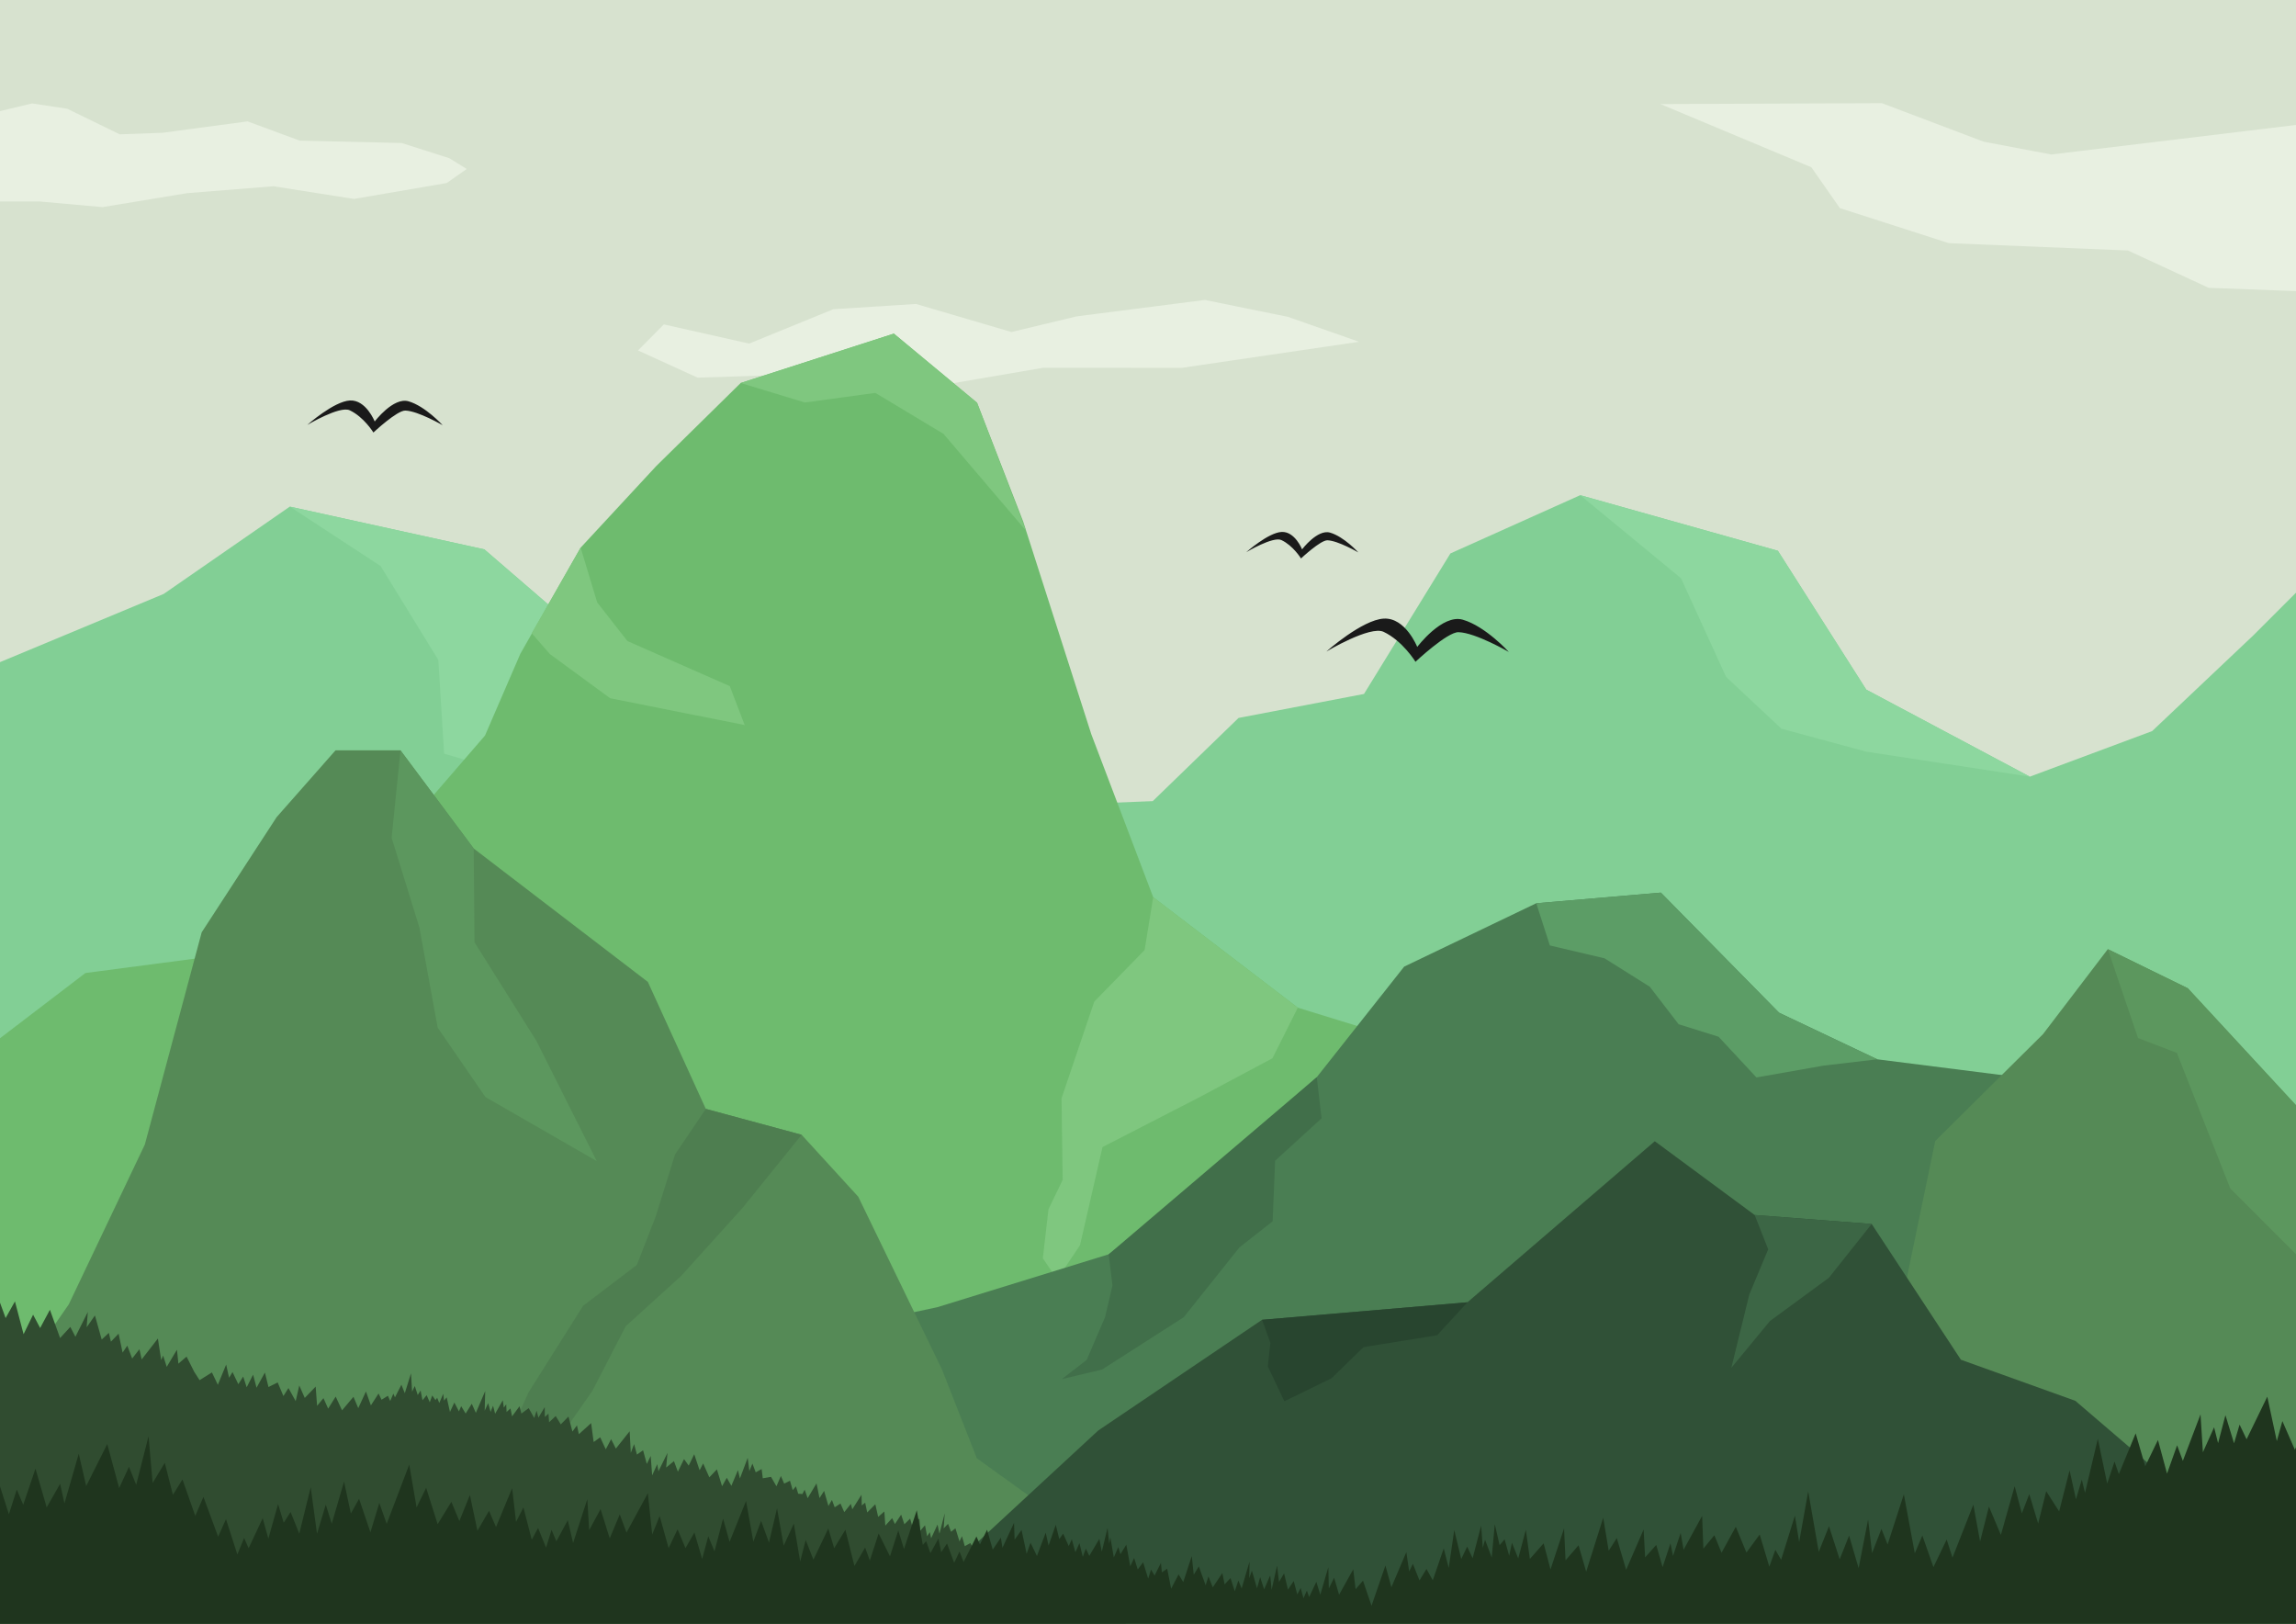 <?xml version="1.0" encoding="UTF-8" standalone="no"?> <svg xmlns:inkscape="http://www.inkscape.org/namespaces/inkscape" xmlns:sodipodi="http://sodipodi.sourceforge.net/DTD/sodipodi-0.dtd" xmlns="http://www.w3.org/2000/svg" xmlns:svg="http://www.w3.org/2000/svg" width="297mm" height="210mm" viewBox="0 0 297 210" version="1.1" id="svg5"><defs id="defs2"></defs><g id="layer1"><rect style="fill:#d7e2cf;stroke-width:0.265;fill-opacity:1" id="rect846" width="298.68" height="211.927" x="-0.402" y="-0.636" ry="0.353"></rect><path style="display:inline;fill:#1a1a1a;fill-opacity:1;stroke:none;stroke-width:0.077px;stroke-linecap:butt;stroke-linejoin:miter;stroke-opacity:1" d="m 48.47,54.515 c 0,0 2.395,-3.18 4.369,-2.614 2.177,0.624 4.422,3.096 4.422,3.096 0,0 -3.176,-1.845 -4.824,-1.897 -1.077,-0.034 -4.135,2.839 -4.135,2.839 0,0 -1.229,-2.008 -3.061,-2.873 -1.304,-0.616 -5.494,1.893 -5.494,1.893 0,0 3.436,-3.053 5.518,-3.162 2.082,-0.11 3.206,2.719 3.206,2.719 z" id="path98695-3-6"></path></g><g id="layer9" style="display:inline"><path style="fill:#e8f0e1;stroke:none;stroke-width:0.265px;stroke-linecap:butt;stroke-linejoin:miter;stroke-opacity:1;fill-opacity:1" d="m -0.447,14.48 4.583,-1.103 4.555,0.684 6.799,3.313 5.568,-0.206 10.964,-1.471 6.75,2.491 13.191,0.307 6.16,1.966 2.251,1.39 -2.591,1.823 -11.992,2.056 -10.428,-1.64 -11.178,0.896 -10.927,1.803 -8.193,-0.734 -5.649,0.003 z" id="path97514"></path><path style="fill:#e8f0e1;fill-opacity:1;stroke:none;stroke-width:0.265px;stroke-linecap:butt;stroke-linejoin:miter;stroke-opacity:1" d="m 96.907,44.437 10.888,-4.444 10.684,-0.682 12.354,3.63 8.456,-2.026 16.571,-2.121 10.748,2.187 9.192,3.224 -22.924,3.369 -17.95,-0.005 -13.851,2.372 -14.653,-1.624 -16.171,0.531 -7.723,-3.52 3.343,-3.371 z" id="path98127"></path><path style="fill:#e8f0e1;stroke:none;stroke-width:0.265px;stroke-linecap:butt;stroke-linejoin:miter;stroke-opacity:1;fill-opacity:1" d="m 298.207,16.016 -32.867,3.964 -8.747,-1.657 -13.159,-4.98 -28.648,0.116 19.521,8.171 3.69,5.285 14.091,4.534 23.171,0.947 10.439,4.827 12.801,0.486 z" id="path98308"></path></g><g id="layer2" style="display:inline"><path style="fill:#82cf95;fill-opacity:1;stroke:none;stroke-width:0.265px;stroke-linecap:butt;stroke-linejoin:miter;stroke-opacity:1" d="M -0.402,211.291 V 85.804 L 21.172,76.817 37.488,65.522 l 25.167,5.531 21.1,18.194 21.935,3.426 20.659,11.848 22.762,-0.907 11.101,-10.759 16.229,-3.104 11.179,-18.174 16.79,-7.534 25.571,7.19 11.43,17.957 21.159,11.258 15.819,-5.892 13.11,-12.4 7.046,-7.046 V 211.403 Z" id="path3842"></path><path style="fill:#8dd79f;fill-opacity:1;stroke:none;stroke-width:0.265px;stroke-linecap:butt;stroke-linejoin:miter;stroke-opacity:1" d="m 37.488,65.522 11.743,7.685 7.469,12.142 0.747,12.12 16.239,4.853 20.59,-2.971 32.072,5.17 L 105.689,92.672 83.754,89.246 62.654,71.053 Z" id="path6451"></path><path style="fill:#8dd79f;fill-opacity:1;stroke:none;stroke-width:0.265px;stroke-linecap:butt;stroke-linejoin:miter;stroke-opacity:1" d="m 204.409,64.042 13.036,10.743 5.835,12.758 7.152,6.7 10.988,2.977 21.148,3.227 -21.159,-11.258 -11.43,-17.957 z" id="path7028"></path></g><g id="layer3" style="display:inline"><path style="fill:#6ebb6e;fill-opacity:1;stroke:none;stroke-width:0.265px;stroke-linecap:butt;stroke-linejoin:miter;stroke-opacity:1" d="m -0.402,211.291 v -76.703 l 11.449,-8.743 17.244,-2.266 17.136,-8.189 7.501,-8.905 9.808,-11.352 4.574,-10.578 7.8,-13.727 9.787,-10.56 10.914,-10.734 19.814,-6.385 10.765,8.939 5.968,15.38 8.806,27.486 8.007,21.079 18.707,14.293 35.95,11.078 17.153,20.466 42.713,4.998 35.001,1.171 v 44.048 z" id="path7879"></path><path style="fill:#7fc77f;fill-opacity:1;stroke:none;stroke-width:0.265px;stroke-linecap:butt;stroke-linejoin:miter;stroke-opacity:1" d="m 95.81,49.534 8.312,2.525 9.105,-1.246 8.827,5.307 10.664,12.518 -6.328,-16.55 -10.765,-8.939 z" id="path10850"></path><path style="fill:#7fc77f;fill-opacity:1;stroke:none;stroke-width:0.265px;stroke-linecap:butt;stroke-linejoin:miter;stroke-opacity:1" d="m 149.171,116.033 -1.11,6.843 -6.511,6.666 -4.237,12.51 0.147,10.544 -1.831,3.799 -0.734,6.337 1.845,2.723 2.963,-4.4 2.915,-12.7 12.49,-6.424 9.488,-5.062 3.281,-6.542 z" id="path12685"></path><path style="fill:#7fc77f;fill-opacity:1;stroke:none;stroke-width:0.265px;stroke-linecap:butt;stroke-linejoin:miter;stroke-opacity:1" d="m 75.109,70.828 2.141,7.083 3.906,4.998 13.245,5.828 1.929,5.038 -17.409,-3.475 -7.788,-5.703 -2.356,-2.698 z" id="path16614"></path></g><g id="layer5"><path style="display:inline;fill:#4a7e53;fill-opacity:1;stroke:none;stroke-width:0.265px;stroke-linecap:butt;stroke-linejoin:miter;stroke-opacity:1" d="m -0.402,211.291 v -17.688 l 34.672,-4.513 23.378,-12.397 48.189,-4.346 15.414,-3.282 22.164,-6.841 c 9.441,-7.126 18.017,-15.093 26.914,-22.906 l 11.31,-14.302 17.088,-8.196 16.113,-1.375 15.293,15.535 12.701,6.024 21.09,2.67 17.44,13.858 17.261,25.955 v 32.492 z" id="path67443"></path><path style="fill:#5c9d66;stroke:none;stroke-width:0.265px;stroke-linecap:butt;stroke-linejoin:miter;stroke-opacity:1;fill-opacity:1" d="m 214.839,115.446 -16.113,1.375 1.754,5.457 7.081,1.667 5.85,3.675 3.728,4.847 5.168,1.618 4.898,5.264 8.699,-1.53 6.928,-0.814 -12.701,-6.024 z" id="path73941"></path><path style="fill:#416f4a;stroke:none;stroke-width:0.265px;stroke-linecap:butt;stroke-linejoin:miter;stroke-opacity:1;fill-opacity:1" d="m 170.329,139.318 -26.914,22.906 0.489,4.034 -0.958,4.091 -2.376,5.533 -3.221,2.484 5.205,-1.237 10.569,-6.769 7.208,-9.031 4.291,-3.374 0.321,-7.833 6.01,-5.487 z" id="path74751"></path></g><g id="layer4" style="display:inline"><path style="fill:#558a56;fill-opacity:1;stroke:none;stroke-width:0.265px;stroke-linecap:butt;stroke-linejoin:miter;stroke-opacity:1" d="m -0.402,211.291 v -29.162 l 9.298,-13.43 9.839,-20.669 7.355,-27.451 9.7,-14.903 7.612,-8.63 h 8.401 l 9.472,12.694 22.528,17.252 7.498,16.425 12.395,3.349 7.325,8.012 10.826,22.33 4.509,11.495 12.657,9.108 h 86.907 l 11.969,-8.217 7.473,-17.953 4.973,-23.975 13.936,-13.811 8.389,-10.998 10.342,5.057 15.557,16.822 v 66.549 z" id="path16796"></path><path style="fill:#5c975e;fill-opacity:1;stroke:none;stroke-width:0.265px;stroke-linecap:butt;stroke-linejoin:miter;stroke-opacity:1" d="m 51.804,97.047 -1.145,11.313 3.592,11.603 2.366,12.95 6.179,8.974 14.396,8.281 -7.813,-15.558 -7.998,-12.739 -0.104,-12.133 z" id="path58359"></path><path style="fill:#4e7e50;fill-opacity:1;stroke:none;stroke-width:0.265px;stroke-linecap:butt;stroke-linejoin:miter;stroke-opacity:1" d="m 91.302,143.417 -3.979,5.89 -2.509,8.037 -2.433,6.253 -6.953,5.289 -7.078,11.224 -3.755,8.467 7.381,-2.034 4.662,-6.674 4.303,-8.342 7.147,-6.481 7.926,-8.775 7.683,-9.505 z" id="path61730"></path><path style="fill:#5c975e;fill-opacity:1;stroke:none;stroke-width:0.265px;stroke-linecap:butt;stroke-linejoin:miter;stroke-opacity:1" d="m 272.66,122.757 3.901,11.496 5.032,1.925 6.905,17.526 10.112,10.112 -0.05,-19.18 -15.557,-16.822 z" id="path67045"></path></g><g id="layer6"><path style="fill:#305137;stroke:none;stroke-width:0.265px;stroke-linecap:butt;stroke-linejoin:miter;stroke-opacity:1;fill-opacity:1" d="m -0.402,211.291 v -7.98 l 34.901,2.068 71.683,0.317 18.002,-4.149 17.875,-16.532 21.197,-14.321 26.569,-2.265 24.231,-20.829 12.918,9.541 15.137,1.159 11.542,17.56 14.804,5.314 19.343,16.572 11.078,7.52 v 6.929 z" id="path80528"></path><path style="fill:#28452f;stroke:none;stroke-width:0.265px;stroke-linecap:butt;stroke-linejoin:miter;stroke-opacity:1;fill-opacity:1" d="m 163.256,170.694 1.074,2.982 -0.331,3.043 2.142,4.514 6.116,-2.988 4.122,-4.017 9.516,-1.531 3.928,-4.268 z" id="path86538"></path><path style="fill:#3c6645;stroke:none;stroke-width:0.265px;stroke-linecap:butt;stroke-linejoin:miter;stroke-opacity:1;fill-opacity:1" d="m 226.974,157.141 1.753,4.439 -2.445,5.846 -2.327,9.484 4.994,-6.054 7.621,-5.59 5.542,-6.966 v 0 z" id="path88916"></path></g><g id="layer7"><path style="fill:#304c30;stroke:none;stroke-width:0.265px;stroke-linecap:butt;stroke-linejoin:miter;stroke-opacity:1;fill-opacity:1" d="m -0.402,211.291 v -43.914 l 1.13,3.092 1.205,-2.153 1.117,4.242 1.231,-2.525 0.912,1.724 1.263,-2.359 1.316,3.653 1.323,-1.438 0.66,1.274 1.603,-3.202 -0.149,1.976 1.072,-1.527 0.876,3.118 0.917,-0.865 0.275,1.135 0.991,-1.033 0.519,2.448 0.608,-0.898 0.63,1.663 0.939,-1.204 0.29,1.322 2.098,-2.704 0.429,2.792 0.248,-0.589 0.466,1.462 1.322,-2.219 0.187,1.805 1.058,-0.914 0.997,1.979 0.687,1.069 1.596,-0.999 0.767,1.601 1.073,-2.619 0.38,1.707 0.444,-0.738 0.749,1.571 0.631,-0.989 0.453,1.39 0.828,-1.638 0.446,1.693 1.082,-1.962 0.463,1.872 1.19,-0.591 0.741,1.758 0.652,-1.034 0.937,1.69 0.464,-2.028 0.707,1.614 1.414,-1.466 0.182,2.491 0.825,-0.998 0.606,1.36 0.977,-1.56 0.821,1.78 1.476,-1.749 0.621,1.465 0.995,-2.159 0.637,1.804 0.993,-1.539 0.386,0.805 0.825,-0.513 0.297,0.677 0.405,-0.951 0.209,0.481 0.832,-1.634 0.442,1.095 0.799,-2.571 0.145,2.376 0.347,-0.738 0.382,1.169 0.369,-0.589 0.246,1.266 0.539,-0.659 0.403,0.92 0.317,-0.884 0.419,0.601 0.221,-0.3 0.272,0.679 0.509,-1.191 0.106,0.876 0.345,-0.42 0.423,1.888 0.569,-1.216 0.591,1.143 0.289,-0.672 0.581,0.949 0.791,-1.263 0.526,1.18 1.212,-2.822 -0.067,2.546 0.45,-0.988 0.31,1.139 0.321,-0.8 0.268,1.037 0.992,-1.747 0.13,0.955 0.311,-0.428 0.05,0.993 0.501,-0.461 0.208,1.023 0.962,-1.302 0.245,0.944 0.942,-0.702 0.716,1.273 0.307,-0.941 0.233,0.902 0.819,-1.366 0.011,1.274 0.471,-0.427 0.083,1.113 0.852,-0.809 0.66,1.083 0.995,-1.014 0.51,1.942 0.589,-0.805 0.242,1.148 1.589,-1.435 0.328,2.449 0.846,-0.615 0.719,1.556 0.693,-1.31 0.613,1.213 1.785,-2.239 0.147,2.797 0.428,-1.138 0.366,1.357 0.794,-0.558 0.483,1.769 0.504,-1.036 0.187,2.514 0.661,-1.45 0.154,0.917 1.169,-2.373 -0.172,1.894 1.008,-0.832 0.51,1.37 0.796,-1.636 0.603,0.851 0.714,-1.473 0.697,2.072 0.458,-0.884 0.799,1.796 0.98,-1.028 0.668,2.18 0.612,-1.094 0.59,1.044 0.851,-2.029 0.258,1.074 1.005,-2.669 0.215,1.706 0.396,-0.962 0.425,1.132 0.766,-0.422 0.148,1.192 1.065,-0.185 0.702,1.216 0.576,-1.325 0.425,0.985 0.751,-0.374 0.354,1.214 0.419,-0.495 0.291,0.963 0.55,0.035 0.281,-0.563 0.39,1.103 1.147,-1.915 0.388,1.903 0.594,-0.932 0.559,1.95 0.454,-0.779 0.355,0.951 0.749,-0.486 0.492,1.111 0.85,-1.063 0.188,0.699 1.192,-1.886 0.03,1.384 0.443,-0.351 0.264,1.26 1.048,-1.059 0.368,1.631 0.801,-0.7 0.123,1.831 0.885,-0.972 0.358,0.766 0.807,-1.216 0.416,1.245 0.743,-0.729 0.285,0.981 0.914,-0.998 0.124,1.572 0.604,-0.695 0.272,1.42 0.354,-0.53 0.165,0.794 0.829,-1.776 0.25,1.182 0.681,-2.649 -0.143,1.969 0.572,-0.598 0.391,1.032 0.563,-0.456 0.526,1.701 0.322,-0.676 0.363,1.289 0.714,-0.4 0.594,1.035 0.491,-0.427 0.421,1.33 0.561,-0.74 0.245,1.422 0.563,-0.655 0.409,1.365 0.424,-0.913 0.641,0.96 0.542,-1.432 0.313,1.839 0.432,-0.865 0.223,1.358 0.371,-0.685 0.134,0.545 0.463,-1.037 0.245,1.156 0.356,-0.374 0.347,1.362 0.338,-0.471 0.247,0.657 0.539,-0.995 -0.1,1.003 0.431,-0.457 0.104,0.763 0.541,-1.07 0.051,1.02 0.38,-0.539 0.12,1.618 0.343,-0.758 0.242,1.1 0.518,-0.759 0.108,0.655 0.763,-1.381 0.158,1.853 0.232,-0.593 0.339,0.832 0.326,-0.868 0.343,1.637 0.659,-0.665 0.194,1.118 0.234,-0.669 0.417,0.558 0.87,-1.518 0.097,1.908 0.554,-0.62 0.321,0.732 0.776,-1.243 0.093,0.718 0.286,0.933 0.277,-0.486 0.448,0.933 0.957,-0.85 0.181,1.363 h 153.207 v 1.984 z" id="path91969"></path></g><g id="layer8"><path style="fill:#1f351e;stroke:none;stroke-width:0.265px;stroke-linecap:butt;stroke-linejoin:miter;stroke-opacity:1;fill-opacity:1" d="m -0.402,211.291 v -20.312 l 1.553,4.866 1.02,-3.195 0.836,1.968 1.581,-4.67 1.451,5.009 1.738,-3.049 0.56,2.527 1.851,-6.414 0.962,4.178 2.722,-5.434 1.54,5.694 1.273,-2.755 0.93,2.334 1.598,-6.284 0.53,6.049 1.571,-2.611 1.053,4.14 1.234,-1.991 1.657,4.714 1.058,-2.46 1.901,5.155 1.015,-2.273 1.469,4.567 0.875,-2.13 0.587,1.327 1.816,-3.894 0.732,2.654 1.259,-4.473 0.728,2.414 0.889,-1.388 1.125,2.801 1.479,-6.003 0.816,6.018 1.133,-3.773 0.773,2.471 1.589,-5.446 0.882,4.121 1.064,-1.896 1.467,4.334 1.151,-3.798 0.955,2.701 2.916,-7.664 0.951,5.54 1.237,-2.535 1.486,4.704 1.776,-2.893 1.032,2.492 1.364,-3.372 0.975,4.626 1.501,-2.586 0.902,2.106 2.086,-5.034 0.507,4.368 0.953,-1.878 1.075,4.186 0.82,-1.524 1.034,2.551 0.709,-2.316 0.624,1.493 1.477,-2.732 0.688,2.942 1.839,-5.667 0.237,4.019 1.474,-2.729 1.187,3.781 1.299,-3.102 0.87,2.358 2.758,-5.087 0.568,5.338 0.963,-2.397 1.16,4.153 1.159,-2.432 1.023,2.432 1.154,-2.017 1.003,3.424 0.789,-2.936 0.806,1.945 1.107,-4.237 0.843,3.01 2.133,-5.294 0.941,5.275 1.004,-2.7 1.018,2.813 1.043,-4.432 0.856,4.836 1.314,-2.852 0.822,4.898 0.714,-2.78 0.999,2.541 1.927,-4.03 0.758,2.55 1.451,-2.39 1.17,4.685 1.384,-2.377 0.609,1.676 1.137,-3.504 1.468,2.954 1.075,-3.342 0.741,2.409 1.652,-5.024 0.778,4.489 0.43,-0.488 0.556,1.547 1.035,-1.873 0.364,1.753 0.75,-1.131 0.923,2.505 0.693,-1.462 0.527,1.351 1.661,-3.298 0.452,1.028 0.925,-1.895 0.732,2.567 1.054,-1.556 0.202,1.323 1.501,-3.236 0.074,2.188 0.894,-1.265 0.662,3.085 0.502,-1.433 0.829,1.718 1.137,-3.017 0.369,1.664 0.931,-2.682 0.453,1.844 0.504,-0.699 0.719,1.606 0.398,-0.881 0.465,1.674 0.523,-1.173 0.433,1.78 0.393,-1.075 0.448,0.943 1.304,-2.197 0.312,1.658 0.746,-3.081 0.211,2.038 0.152,-0.819 0.444,2.603 0.582,-1.345 0.275,0.926 0.762,-1.23 0.512,2.8 0.5,-1.088 0.466,1.495 0.699,-0.929 0.652,2.109 0.372,-1.169 0.456,0.772 0.823,-1.638 0.119,1.223 0.69,-0.469 0.509,2.587 0.964,-1.851 0.604,0.992 1.103,-3.367 0.255,2.419 0.657,-1.08 0.88,2.446 0.362,-1.152 0.563,1.412 1.237,-1.844 0.294,1.461 0.765,-0.817 0.549,1.71 0.465,-1.393 0.423,1.032 1.023,-3.478 -0.043,2.155 0.344,-0.987 0.664,2.281 0.406,-1.435 0.516,1.575 0.785,-1.797 0.184,1.861 0.705,-3.132 0.249,2.113 0.657,-1.105 0.502,2.095 0.743,-1.109 0.464,1.741 0.434,-0.847 0.365,1.324 0.444,-0.979 0.288,0.835 0.932,-1.968 0.512,1.672 1.038,-3.567 0.067,2.752 0.685,-1.39 0.641,2.2 1.831,-3.282 0.305,2.567 0.957,-1.105 1.104,3.245 1.797,-5.206 0.772,2.813 1.932,-4.545 0.368,2.5 0.479,-0.984 0.855,2.148 0.908,-1.484 0.812,1.469 1.418,-4.137 0.643,2.546 0.716,-4.916 0.903,3.75 0.769,-1.599 0.706,1.49 1.103,-4.208 0.207,2.877 0.295,-1.05 0.864,2.289 0.397,-4.304 0.622,2.719 0.649,-0.759 0.588,2.13 0.361,-1.678 0.811,2.016 0.985,-3.705 0.519,3.778 1.783,-2.022 0.888,3.375 1.753,-5.309 0.192,4.133 1.684,-1.949 0.987,3.415 2.204,-6.983 0.706,4.276 1.05,-1.637 1.209,4.103 2.261,-5.218 0.196,3.609 1.436,-1.61 0.822,2.873 1.022,-3.087 0.326,1.644 0.99,-2.977 0.378,2.172 2.4,-4.383 0.158,4.242 1.423,-1.736 0.931,2.261 1.842,-3.358 1.376,3.338 1.717,-2.339 1.244,4.164 0.778,-2.18 0.75,1.291 1.779,-5.713 0.553,3.407 1.169,-6.539 1.365,7.816 1.325,-3.309 1.382,4.273 1.219,-3.067 1.232,4.211 1.225,-6.292 0.516,4.346 1.208,-3.125 0.799,2.009 2.102,-6.494 1.415,7.636 0.979,-2.3 1.433,4.088 1.711,-3.569 0.753,2.341 2.698,-6.855 0.872,4.764 1.144,-4.514 1.546,3.668 1.782,-6.3 0.929,3.508 0.962,-2.486 1.149,3.805 1.042,-4.179 1.674,2.61 1.347,-5.309 0.828,3.737 0.754,-2.536 0.418,1.707 1.655,-6.985 1.212,5.789 0.949,-2.85 0.559,1.619 2.175,-5.265 1.236,4.256 1.647,-3.399 1.174,4.346 1.306,-3.663 0.741,2.018 2.285,-6.012 0.308,4.896 1.448,-3.226 0.517,2.048 0.951,-3.618 1.112,3.638 0.718,-2.416 0.905,1.896 2.679,-5.512 1.232,5.748 0.72,-2.588 1.619,3.713 1.939,-4.723 v 29.366 z" id="path96672"></path><path style="display:inline;fill:#1a1a1a;fill-opacity:1;stroke:none;stroke-width:0.103px;stroke-linecap:butt;stroke-linejoin:miter;stroke-opacity:1" d="m 183.327,83.67 c 0,0 3.228,-4.286 5.889,-3.523 2.934,0.841 5.959,4.173 5.959,4.173 0,0 -4.28,-2.487 -6.502,-2.557 -1.451,-0.046 -5.573,3.826 -5.573,3.826 0,0 -1.657,-2.707 -4.126,-3.872 -1.758,-0.83 -7.405,2.551 -7.405,2.551 0,0 4.632,-4.114 7.437,-4.262 2.806,-0.148 4.32,3.664 4.32,3.664 z" id="path98695-3"></path><path style="display:inline;fill:#1a1a1a;fill-opacity:1;stroke:none;stroke-width:0.063px;stroke-linecap:butt;stroke-linejoin:miter;stroke-opacity:1" d="m 168.432,71.049 c 0,0 1.983,-2.632 3.617,-2.164 1.802,0.516 3.66,2.563 3.66,2.563 0,0 -2.629,-1.527 -3.994,-1.571 -0.891,-0.028 -3.423,2.35 -3.423,2.35 0,0 -1.017,-1.663 -2.534,-2.378 -1.08,-0.51 -4.548,1.567 -4.548,1.567 0,0 2.845,-2.527 4.568,-2.618 1.723,-0.091 2.654,2.251 2.654,2.251 z" id="path98695-3-7"></path></g></svg> 